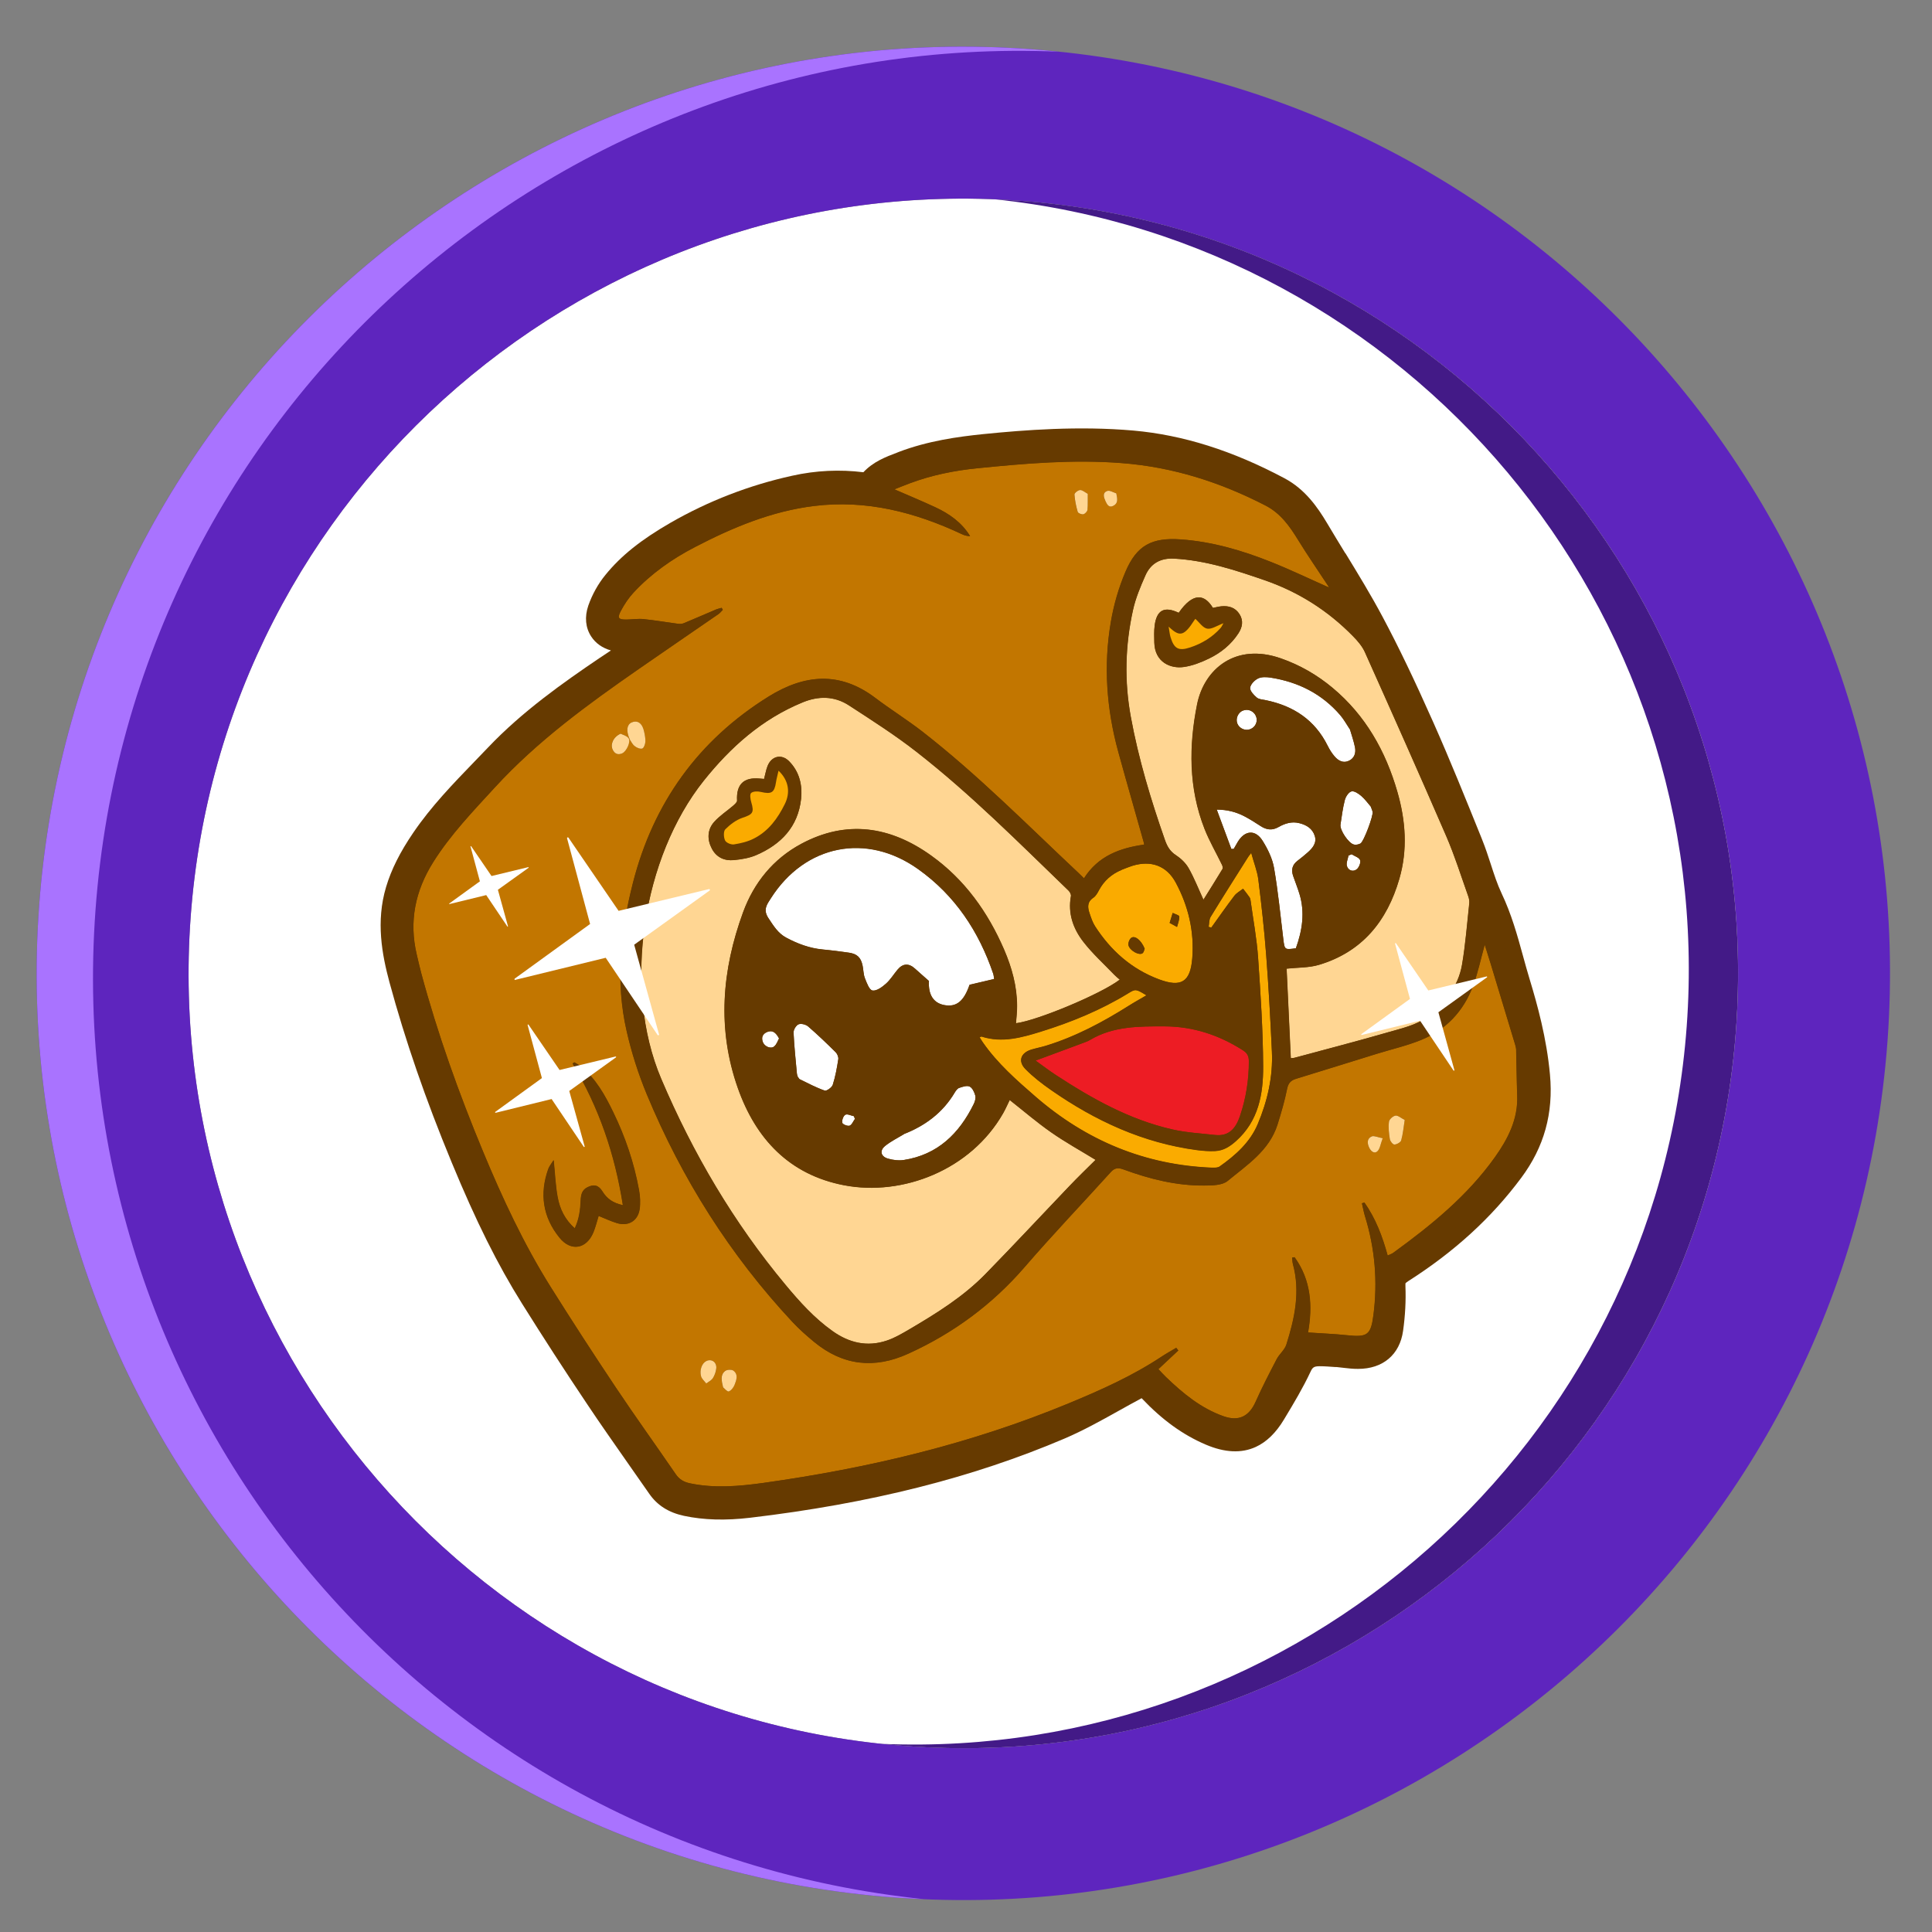 <svg width="51" height="51" viewBox="0 0 51 51" fill="none" xmlns="http://www.w3.org/2000/svg">
<rect x="0" y="0" width="51" height="51" fill="#808080" stroke="none"/>
<g clip-path="url(#clip0_1_2083)">
<path d="M26.92 5.299C15.672 4.476 5.853 12.959 5.033 24.207C4.211 35.454 12.694 45.273 23.941 46.094C35.189 46.916 45.008 38.433 45.828 27.185C46.65 15.938 38.167 6.119 26.92 5.299Z" fill="white"/>
<path d="M23.648 50.092C10.196 49.11 0.051 37.366 1.033 23.913C2.016 10.461 13.759 0.316 27.211 1.298C40.663 2.28 50.808 14.024 49.826 27.476C48.845 40.929 37.1 51.073 23.648 50.092ZM26.92 5.298C15.672 4.476 5.853 12.959 5.033 24.207C4.211 35.454 12.694 45.273 23.941 46.093C35.189 46.916 45.008 38.432 45.828 27.185C46.65 15.938 38.167 6.119 26.92 5.298Z" fill="#5E25BE"/>
<path d="M2.521 24.022C3.486 10.818 14.816 0.801 27.955 1.365C27.709 1.339 27.461 1.316 27.211 1.298C13.759 0.316 2.016 10.461 1.033 23.913C0.051 37.366 10.196 49.11 23.648 50.092C23.898 50.11 24.146 50.123 24.392 50.133C11.311 48.782 1.555 37.226 2.521 24.022Z" fill="#A973FF"/>
<path d="M26.92 5.299C26.703 5.283 26.485 5.271 26.268 5.262C37.189 6.407 45.331 16.062 44.525 27.09C43.718 38.12 34.262 46.489 23.29 46.034C23.505 46.058 23.722 46.078 23.939 46.093C35.187 46.916 45.006 38.433 45.826 27.185C46.648 15.938 38.165 6.119 26.918 5.298L26.92 5.299Z" fill="#431A87"/>
<path d="M35.513 14.606C35.351 14.341 35.189 14.076 35.031 13.809C34.779 13.386 34.45 12.914 33.909 12.626C32.535 11.894 31.23 11.483 29.922 11.366C28.479 11.239 27.046 11.35 25.96 11.459C25.285 11.528 24.49 11.638 23.72 11.932L23.679 11.949C23.384 12.06 23.052 12.187 22.791 12.466C22.17 12.389 21.538 12.418 20.912 12.558C19.779 12.807 18.698 13.226 17.697 13.801C16.922 14.248 16.392 14.671 15.982 15.176C15.788 15.413 15.633 15.693 15.53 15.986C15.428 16.284 15.455 16.573 15.607 16.803C15.724 16.983 15.905 17.108 16.127 17.17C16.021 17.239 15.916 17.31 15.813 17.379C14.872 18.017 13.79 18.777 12.884 19.731C12.764 19.858 12.642 19.984 12.52 20.109C11.962 20.687 11.384 21.284 10.912 21.977C10.557 22.497 10.329 22.955 10.191 23.416C9.919 24.327 10.084 25.197 10.281 25.93C10.697 27.463 11.234 29.02 11.925 30.689C12.566 32.24 13.138 33.387 13.778 34.408C14.338 35.303 14.915 36.194 15.495 37.059C15.848 37.589 16.221 38.118 16.578 38.63C16.765 38.895 16.951 39.163 17.136 39.428C17.349 39.737 17.65 39.928 18.058 40.015C18.577 40.125 19.147 40.142 19.799 40.065C22.966 39.691 25.678 39.007 28.095 37.977C28.59 37.766 29.064 37.502 29.521 37.247C29.72 37.137 29.916 37.026 30.116 36.92C30.122 36.916 30.13 36.913 30.136 36.909C30.681 37.484 31.224 37.876 31.829 38.134C32.331 38.348 32.773 38.368 33.15 38.195C33.434 38.064 33.681 37.825 33.892 37.474L33.916 37.434C34.153 37.041 34.396 36.636 34.597 36.206C34.649 36.096 34.684 36.066 34.835 36.065C34.965 36.065 35.098 36.076 35.24 36.086L35.288 36.087C35.35 36.094 35.411 36.101 35.473 36.108C35.592 36.122 35.717 36.136 35.85 36.135C36.504 36.136 36.951 35.76 37.038 35.129C37.094 34.731 37.115 34.337 37.1 33.959C37.097 33.898 37.102 33.875 37.102 33.875C37.105 33.871 37.121 33.854 37.172 33.82C38.393 33.042 39.371 32.149 40.158 31.09C40.761 30.28 41.01 29.388 40.915 28.364C40.828 27.407 40.582 26.517 40.378 25.847C40.315 25.642 40.259 25.434 40.202 25.229C40.053 24.685 39.896 24.124 39.639 23.584C39.525 23.343 39.44 23.081 39.351 22.806C39.283 22.601 39.215 22.387 39.13 22.178L39.105 22.114C38.699 21.109 38.281 20.07 37.833 19.062C37.328 17.926 36.916 17.069 36.496 16.281C36.19 15.707 35.847 15.146 35.515 14.602L35.513 14.606Z" fill="#663A00"/>
<path d="M19.05 16.044C19.002 16.058 18.953 16.067 18.907 16.085C18.622 16.207 18.338 16.332 18.051 16.45C18.006 16.468 17.948 16.473 17.9 16.466C17.595 16.425 17.292 16.373 16.986 16.342C16.84 16.327 16.69 16.353 16.54 16.354C16.32 16.357 16.284 16.314 16.39 16.118C16.482 15.947 16.593 15.78 16.725 15.638C17.189 15.141 17.742 14.751 18.343 14.44C19.337 13.924 20.37 13.492 21.491 13.355C22.865 13.186 24.156 13.52 25.392 14.101C25.456 14.131 25.523 14.151 25.606 14.151C25.384 13.789 25.056 13.561 24.686 13.388C24.318 13.217 23.943 13.061 23.608 12.916C23.691 12.883 23.85 12.819 24.011 12.758C24.589 12.541 25.19 12.42 25.803 12.359C27.067 12.232 28.33 12.124 29.605 12.223C30.956 12.326 32.209 12.727 33.404 13.343C33.8 13.548 34.039 13.885 34.263 14.25C34.517 14.665 34.796 15.065 35.063 15.473C35.08 15.498 35.091 15.525 35.081 15.508C34.593 15.292 34.08 15.045 33.553 14.835C32.785 14.528 31.997 14.297 31.166 14.238C30.403 14.185 30.004 14.394 29.707 15.095C29.529 15.513 29.399 15.963 29.323 16.41C29.125 17.567 29.208 18.716 29.518 19.846C29.739 20.649 29.972 21.451 30.196 22.254C30.2 22.266 30.196 22.277 30.199 22.295C29.562 22.384 28.988 22.594 28.613 23.184C28.566 23.136 28.524 23.097 28.482 23.056C27.127 21.785 25.82 20.458 24.351 19.314C23.947 19 23.509 18.728 23.1 18.419C22.166 17.713 21.233 17.799 20.288 18.386C18.428 19.543 17.242 21.202 16.706 23.307C16.378 24.592 16.238 25.908 16.541 27.221C16.67 27.788 16.85 28.352 17.072 28.887C17.998 31.116 19.269 33.13 20.918 34.897C21.092 35.083 21.287 35.255 21.483 35.418C22.245 36.049 23.08 36.141 23.974 35.733C25.163 35.193 26.187 34.44 27.046 33.446C27.781 32.594 28.561 31.778 29.317 30.942C29.421 30.825 29.514 30.817 29.657 30.87C30.343 31.122 31.05 31.3 31.786 31.294C31.996 31.292 32.261 31.291 32.404 31.173C32.917 30.75 33.502 30.373 33.72 29.688C33.818 29.376 33.911 29.06 33.975 28.738C34.007 28.583 34.076 28.517 34.215 28.475C34.922 28.258 35.627 28.038 36.334 27.819C36.728 27.698 37.132 27.605 37.512 27.451C38.172 27.181 38.634 26.69 38.882 26.023C39.011 25.679 39.085 25.315 39.191 24.936C39.245 25.112 39.298 25.275 39.348 25.438C39.565 26.15 39.78 26.863 39.995 27.576C40.01 27.62 40.02 27.669 40.021 27.717C40.032 28.116 40.034 28.516 40.049 28.915C40.074 29.541 39.807 30.059 39.459 30.549C38.732 31.568 37.775 32.346 36.773 33.073C36.736 33.099 36.689 33.112 36.629 33.142C36.491 32.64 36.314 32.163 36.014 31.743C35.993 31.751 35.971 31.756 35.95 31.763C35.977 31.875 35.998 31.991 36.03 32.102C36.296 32.958 36.369 33.831 36.253 34.718C36.185 35.243 36.091 35.302 35.561 35.246C35.225 35.21 34.886 35.198 34.527 35.173C34.648 34.483 34.61 33.793 34.172 33.187C34.151 33.191 34.129 33.194 34.108 33.195C34.115 33.253 34.112 33.313 34.128 33.367C34.327 34.097 34.174 34.8 33.955 35.493C33.91 35.634 33.771 35.741 33.699 35.879C33.507 36.248 33.314 36.62 33.145 36.999C32.972 37.389 32.701 37.526 32.298 37.385C31.698 37.175 31.222 36.778 30.773 36.346C30.709 36.285 30.65 36.217 30.577 36.14C30.753 35.974 30.928 35.81 31.102 35.648C31.084 35.624 31.067 35.601 31.048 35.578C30.918 35.656 30.783 35.73 30.656 35.814C29.892 36.321 29.058 36.693 28.214 37.042C25.625 38.115 22.921 38.756 20.152 39.144C19.509 39.233 18.86 39.291 18.212 39.155C18.051 39.121 17.931 39.053 17.835 38.913C17.31 38.146 16.766 37.392 16.25 36.62C15.667 35.747 15.097 34.868 14.539 33.979C13.827 32.844 13.262 31.632 12.749 30.397C12.11 28.86 11.55 27.293 11.116 25.683C11.073 25.522 11.038 25.358 10.999 25.195C10.793 24.323 10.959 23.518 11.43 22.763C11.889 22.029 12.485 21.413 13.065 20.78C14.183 19.561 15.505 18.597 16.854 17.662C17.553 17.175 18.259 16.696 18.96 16.212C19.005 16.182 19.039 16.134 19.078 16.096C19.067 16.079 19.056 16.059 19.046 16.042L19.05 16.044ZM15.175 32.428C14.906 32.192 14.773 31.906 14.716 31.595C14.66 31.294 14.649 30.984 14.612 30.623C14.548 30.726 14.495 30.786 14.47 30.859C14.236 31.516 14.328 32.13 14.768 32.672C15.068 33.044 15.478 32.971 15.662 32.529C15.72 32.387 15.756 32.238 15.799 32.096C15.967 32.163 16.124 32.237 16.286 32.287C16.585 32.376 16.836 32.227 16.881 31.919C16.905 31.752 16.895 31.573 16.864 31.407C16.734 30.694 16.503 30.012 16.187 29.361C15.969 28.91 15.725 28.47 15.325 28.146C15.274 28.105 15.215 28.076 15.158 28.041L15.113 28.075C15.806 29.226 16.23 30.466 16.44 31.812C16.174 31.755 16.014 31.635 15.899 31.448C15.796 31.282 15.677 31.253 15.504 31.34C15.359 31.412 15.333 31.54 15.326 31.683C15.316 31.931 15.287 32.176 15.169 32.426L15.175 32.428ZM37.081 29.564C36.982 29.514 36.903 29.439 36.837 29.45C36.77 29.46 36.672 29.548 36.665 29.612C36.646 29.762 36.664 29.918 36.688 30.068C36.697 30.124 36.768 30.214 36.809 30.213C36.872 30.211 36.973 30.157 36.988 30.103C37.035 29.937 37.05 29.762 37.081 29.564ZM16.627 19.526C16.66 19.573 16.694 19.649 16.752 19.694C16.807 19.736 16.895 19.774 16.953 19.76C16.996 19.749 17.032 19.648 17.035 19.584C17.041 19.492 17.02 19.396 17.001 19.303C16.958 19.108 16.85 19.019 16.717 19.055C16.572 19.094 16.525 19.226 16.588 19.424C16.597 19.453 16.608 19.48 16.627 19.526ZM28.714 13.037C28.638 12.996 28.574 12.934 28.51 12.936C28.456 12.937 28.36 13.016 28.362 13.055C28.37 13.209 28.404 13.363 28.447 13.512C28.458 13.547 28.549 13.584 28.594 13.575C28.638 13.566 28.699 13.502 28.704 13.458C28.72 13.325 28.711 13.188 28.712 13.037L28.714 13.037ZM16.381 19.367C16.181 19.458 16.106 19.653 16.171 19.789C16.223 19.896 16.307 19.938 16.419 19.888C16.54 19.837 16.66 19.569 16.587 19.481C16.533 19.415 16.425 19.39 16.38 19.367L16.381 19.367ZM18.649 35.926C18.533 35.98 18.46 36.159 18.506 36.331C18.526 36.401 18.596 36.458 18.643 36.521C18.704 36.474 18.78 36.439 18.819 36.378C18.867 36.306 18.898 36.216 18.907 36.129C18.928 35.964 18.789 35.861 18.649 35.926ZM19.088 36.624C19.124 36.651 19.197 36.743 19.234 36.731C19.298 36.709 19.359 36.629 19.387 36.56C19.44 36.434 19.493 36.287 19.36 36.183C19.315 36.147 19.188 36.154 19.139 36.192C19.008 36.295 19.045 36.446 19.086 36.624L19.088 36.624ZM36.5 30.047C36.366 30.02 36.274 29.972 36.212 29.997C36.082 30.051 36.089 30.176 36.137 30.287C36.178 30.378 36.266 30.47 36.356 30.393C36.429 30.331 36.441 30.2 36.498 30.047L36.5 30.047ZM29.467 13.021C29.387 12.998 29.292 12.934 29.228 12.958C29.09 13.009 29.136 13.132 29.184 13.231C29.225 13.318 29.275 13.415 29.397 13.347C29.518 13.278 29.499 13.171 29.467 13.019L29.467 13.021Z" fill="#C27600"/>
<path d="M29.557 25.861C29.072 26.232 27.398 26.934 26.821 27.01C26.832 26.856 26.851 26.706 26.85 26.556C26.849 26.034 26.712 25.541 26.508 25.067C26.079 24.075 25.465 23.215 24.58 22.582C23.504 21.811 22.349 21.631 21.15 22.275C20.414 22.67 19.903 23.297 19.618 24.079C19.056 25.608 18.929 27.163 19.48 28.721C19.954 30.065 20.842 31.009 22.284 31.286C23.829 31.582 25.628 30.882 26.482 29.386C26.545 29.274 26.598 29.154 26.656 29.035C27.022 29.324 27.372 29.625 27.75 29.889C28.124 30.15 28.526 30.372 28.923 30.615C28.699 30.837 28.456 31.071 28.224 31.315C27.487 32.086 26.759 32.868 26.014 33.631C25.43 34.228 24.725 34.666 24.01 35.087C23.815 35.201 23.616 35.32 23.403 35.389C22.89 35.56 22.415 35.446 21.98 35.137C21.5 34.797 21.108 34.362 20.734 33.911C19.365 32.267 18.296 30.448 17.457 28.479C16.42 26.041 16.975 22.617 18.578 20.608C19.291 19.714 20.114 18.983 21.18 18.543C21.607 18.366 22.026 18.367 22.414 18.619C23.019 19.012 23.629 19.402 24.196 19.844C25.627 20.96 26.902 22.25 28.208 23.507C28.244 23.542 28.281 23.61 28.272 23.654C28.188 24.111 28.332 24.516 28.601 24.86C28.845 25.173 29.142 25.442 29.417 25.729C29.458 25.772 29.506 25.808 29.561 25.857L29.557 25.861ZM20.169 20.563C20.123 20.558 20.089 20.556 20.052 20.553C19.631 20.514 19.433 20.71 19.457 21.134C19.46 21.177 19.398 21.229 19.357 21.267C19.188 21.414 18.993 21.537 18.847 21.703C18.668 21.91 18.665 22.166 18.793 22.407C18.915 22.637 19.129 22.731 19.376 22.705C19.575 22.686 19.783 22.652 19.964 22.573C20.618 22.289 21.066 21.826 21.147 21.087C21.185 20.72 21.101 20.372 20.833 20.099C20.633 19.893 20.364 19.957 20.261 20.224C20.22 20.327 20.203 20.441 20.169 20.565L20.169 20.563Z" fill="#FFD693"/>
<path d="M31.768 23.755C31.628 23.451 31.52 23.174 31.375 22.917C31.299 22.783 31.172 22.661 31.041 22.575C30.885 22.474 30.811 22.346 30.75 22.175C30.377 21.111 30.052 20.034 29.849 18.923C29.675 17.98 29.699 17.033 29.907 16.1C29.976 15.79 30.102 15.488 30.231 15.194C30.372 14.873 30.631 14.726 30.991 14.745C31.817 14.79 32.59 15.043 33.366 15.31C34.271 15.621 35.052 16.116 35.716 16.795C35.839 16.921 35.961 17.061 36.031 17.221C36.752 18.831 37.471 20.443 38.172 22.063C38.397 22.581 38.567 23.123 38.756 23.657C38.778 23.717 38.79 23.786 38.783 23.848C38.724 24.386 38.685 24.928 38.593 25.461C38.493 26.05 38.12 26.503 37.671 26.846C37.389 27.06 36.999 27.145 36.646 27.247C35.821 27.485 34.991 27.7 34.161 27.924C34.138 27.929 34.115 27.929 34.072 27.933C34.034 27.136 33.998 26.344 33.961 25.569C34.251 25.536 34.545 25.548 34.812 25.469C35.955 25.128 36.614 24.313 36.937 23.199C37.16 22.431 37.104 21.664 36.886 20.905C36.576 19.827 36.044 18.882 35.173 18.155C34.766 17.816 34.313 17.554 33.812 17.379C32.61 16.958 31.785 17.666 31.599 18.59C31.377 19.694 31.374 20.809 31.796 21.882C31.924 22.206 32.101 22.51 32.254 22.825C32.271 22.858 32.285 22.91 32.27 22.937C32.11 23.201 31.947 23.462 31.764 23.753L31.768 23.755ZM31.116 16.176C30.735 15.995 30.532 16.103 30.48 16.516C30.462 16.662 30.468 16.812 30.471 16.96C30.482 17.48 30.9 17.658 31.255 17.605C31.479 17.571 31.704 17.485 31.91 17.385C32.225 17.234 32.495 17.016 32.69 16.719C32.795 16.56 32.831 16.387 32.721 16.214C32.611 16.038 32.438 15.985 32.24 16.004C32.165 16.012 32.089 16.032 32.018 16.046C31.796 15.681 31.495 15.629 31.116 16.174L31.116 16.176Z" fill="#FFD693"/>
<path d="M26.244 25.845C26.025 25.896 25.813 25.946 25.594 25.998C25.443 26.436 25.245 26.595 24.921 26.533C24.636 26.477 24.499 26.253 24.522 25.898C24.393 25.783 24.272 25.679 24.155 25.573C23.992 25.423 23.834 25.43 23.692 25.6C23.588 25.723 23.504 25.866 23.385 25.971C23.285 26.06 23.136 26.168 23.031 26.149C22.946 26.134 22.879 25.946 22.831 25.823C22.791 25.721 22.793 25.601 22.77 25.491C22.725 25.278 22.628 25.182 22.411 25.151C22.181 25.117 21.951 25.086 21.718 25.066C21.372 25.034 21.057 24.916 20.754 24.754C20.535 24.636 20.418 24.439 20.283 24.237C20.136 24.012 20.246 23.874 20.349 23.714C21.252 22.298 22.875 21.972 24.24 22.947C25.21 23.638 25.838 24.586 26.218 25.704C26.231 25.741 26.232 25.783 26.244 25.849L26.244 25.845Z" fill="white"/>
<path d="M27.337 27.996C27.77 27.835 28.159 27.693 28.549 27.546C28.627 27.517 28.708 27.49 28.778 27.449C29.392 27.086 30.077 27.092 30.751 27.093C31.494 27.097 32.18 27.322 32.81 27.726C32.922 27.797 32.965 27.875 32.966 28.012C32.967 28.512 32.89 28.996 32.729 29.468C32.62 29.784 32.443 30.001 32.074 29.961C31.696 29.919 31.313 29.898 30.945 29.814C29.818 29.558 28.826 29.002 27.869 28.376C27.692 28.261 27.523 28.131 27.335 27.996L27.337 27.996Z" fill="#ED1C24"/>
<path d="M31.906 24.464C31.921 24.377 31.914 24.277 31.957 24.207C32.28 23.678 32.614 23.155 32.944 22.631C32.958 22.608 32.977 22.585 33.029 22.517C33.1 22.78 33.188 22.997 33.217 23.221C33.3 23.883 33.373 24.547 33.424 25.21C33.488 26.058 33.536 26.91 33.575 27.762C33.606 28.429 33.457 29.069 33.2 29.68C32.998 30.161 32.614 30.5 32.196 30.795C32.145 30.831 32.061 30.831 31.993 30.828C30.22 30.758 28.675 30.111 27.341 28.957C26.837 28.521 26.334 28.078 25.949 27.526C25.919 27.483 25.893 27.436 25.859 27.385C25.884 27.376 25.9 27.361 25.911 27.365C26.457 27.54 26.976 27.39 27.489 27.231C28.289 26.981 29.059 26.665 29.776 26.227C29.979 26.102 29.983 26.108 30.265 26.277C30.101 26.372 29.949 26.456 29.803 26.549C29.109 26.986 28.391 27.37 27.603 27.61C27.477 27.648 27.347 27.673 27.223 27.711C26.942 27.796 26.865 28.017 27.071 28.226C27.274 28.432 27.508 28.611 27.747 28.778C28.913 29.59 30.175 30.174 31.598 30.362C31.758 30.382 31.919 30.395 32.079 30.387C32.293 30.376 32.457 30.275 32.625 30.126C33.225 29.593 33.347 28.884 33.344 28.156C33.34 27.197 33.276 26.239 33.21 25.281C33.176 24.784 33.084 24.291 33.015 23.795C33.01 23.76 33.005 23.719 32.986 23.692C32.932 23.614 32.872 23.54 32.813 23.463C32.735 23.525 32.642 23.574 32.583 23.651C32.373 23.926 32.177 24.209 31.975 24.49C31.952 24.484 31.929 24.478 31.906 24.47L31.906 24.464Z" fill="#FAAB00"/>
<path d="M29.61 22.961C29.706 22.926 29.799 22.886 29.896 22.855C30.384 22.705 30.797 22.852 31.038 23.299C31.372 23.92 31.53 24.593 31.474 25.298C31.425 25.925 31.179 26.072 30.595 25.853C29.87 25.582 29.322 25.094 28.907 24.45C28.84 24.347 28.802 24.225 28.762 24.107C28.709 23.954 28.697 23.809 28.862 23.699C28.927 23.656 28.973 23.574 29.011 23.5C29.147 23.246 29.348 23.071 29.612 22.963L29.61 22.961ZM30.216 25.042C30.12 24.813 29.959 24.689 29.862 24.758C29.813 24.792 29.774 24.899 29.79 24.957C29.826 25.094 30.06 25.224 30.154 25.168C30.195 25.144 30.206 25.065 30.216 25.044L30.216 25.042ZM30.876 24.362C30.964 24.41 31.017 24.438 31.071 24.468C31.094 24.376 31.136 24.283 31.13 24.192C31.129 24.158 31.018 24.13 30.957 24.098C30.932 24.179 30.907 24.259 30.876 24.36L30.876 24.362Z" fill="#FAAB00"/>
<path d="M32.505 22.41C32.381 22.073 32.255 21.737 32.12 21.372C32.401 21.374 32.632 21.436 32.85 21.549C32.996 21.625 33.139 21.716 33.278 21.807C33.431 21.909 33.585 21.929 33.749 21.834C33.918 21.737 34.098 21.679 34.297 21.73C34.487 21.776 34.647 21.871 34.707 22.065C34.765 22.251 34.652 22.385 34.525 22.5C34.437 22.579 34.343 22.654 34.249 22.726C34.11 22.831 34.082 22.965 34.137 23.124C34.192 23.281 34.254 23.436 34.303 23.597C34.453 24.087 34.378 24.563 34.209 25.033C33.911 25.077 33.911 25.073 33.877 24.79C33.801 24.165 33.74 23.536 33.633 22.916C33.59 22.666 33.468 22.416 33.331 22.197C33.141 21.891 32.858 21.916 32.672 22.229C32.637 22.289 32.603 22.35 32.569 22.409C32.548 22.409 32.528 22.41 32.507 22.412L32.505 22.41Z" fill="white"/>
<path d="M35.633 19.25C35.68 19.408 35.736 19.567 35.768 19.73C35.796 19.873 35.756 20.011 35.612 20.081C35.459 20.155 35.329 20.085 35.231 19.971C35.158 19.887 35.096 19.788 35.047 19.688C34.708 19.004 34.142 18.633 33.409 18.483C33.329 18.466 33.23 18.463 33.172 18.413C33.092 18.346 32.99 18.236 33 18.156C33.011 18.064 33.119 17.954 33.211 17.91C33.304 17.865 33.435 17.872 33.544 17.889C34.272 18.004 34.895 18.317 35.378 18.879C35.474 18.99 35.547 19.125 35.631 19.252L35.633 19.25Z" fill="white"/>
<path d="M23.862 29.937C24.423 29.717 24.886 29.374 25.199 28.849C25.229 28.799 25.268 28.736 25.319 28.72C25.408 28.689 25.524 28.649 25.596 28.683C25.669 28.717 25.721 28.832 25.746 28.921C25.764 28.989 25.739 29.079 25.705 29.145C25.32 29.925 24.754 30.482 23.86 30.622C23.725 30.642 23.571 30.624 23.439 30.585C23.25 30.529 23.214 30.372 23.367 30.25C23.518 30.128 23.696 30.041 23.864 29.939L23.862 29.937Z" fill="white"/>
<path d="M21.06 28.426C21.051 28.395 21.038 28.366 21.037 28.337C21.004 27.976 20.965 27.617 20.949 27.255C20.946 27.182 21.016 27.064 21.082 27.038C21.15 27.011 21.274 27.042 21.335 27.095C21.587 27.312 21.825 27.542 22.061 27.776C22.104 27.819 22.139 27.902 22.13 27.96C22.095 28.188 22.054 28.416 21.984 28.635C21.962 28.705 21.821 28.806 21.771 28.788C21.546 28.71 21.33 28.596 21.115 28.49C21.092 28.478 21.079 28.445 21.062 28.424L21.06 28.426Z" fill="white"/>
<path d="M36.181 21.286C36.209 21.359 36.225 21.392 36.233 21.427C36.258 21.526 35.999 22.22 35.912 22.266C35.863 22.292 35.797 22.306 35.744 22.295C35.6 22.267 35.36 21.91 35.385 21.767C35.418 21.55 35.445 21.331 35.499 21.12C35.522 21.03 35.6 20.91 35.675 20.891C35.749 20.873 35.863 20.952 35.935 21.013C36.037 21.102 36.115 21.213 36.179 21.286L36.181 21.286Z" fill="white"/>
<path d="M32.807 18.758C32.939 18.703 33.09 18.764 33.151 18.896C33.213 19.034 33.147 19.192 33.005 19.247C32.873 19.299 32.717 19.232 32.663 19.1C32.61 18.972 32.679 18.812 32.807 18.756L32.807 18.758Z" fill="white"/>
<path d="M20.564 27.413C20.533 27.468 20.504 27.571 20.433 27.626C20.345 27.695 20.181 27.623 20.139 27.512C20.09 27.386 20.13 27.289 20.258 27.239C20.386 27.19 20.476 27.244 20.564 27.413Z" fill="white"/>
<path d="M35.679 22.55C35.757 22.6 35.877 22.635 35.903 22.705C35.927 22.769 35.874 22.902 35.812 22.949C35.716 23.023 35.588 22.978 35.555 22.86C35.532 22.778 35.58 22.677 35.597 22.585C35.624 22.574 35.652 22.561 35.679 22.55Z" fill="white"/>
<path d="M22.568 29.535C22.523 29.598 22.488 29.693 22.426 29.715C22.374 29.733 22.241 29.679 22.234 29.638C22.221 29.573 22.26 29.458 22.315 29.427C22.365 29.397 22.462 29.449 22.539 29.464C22.548 29.487 22.557 29.51 22.568 29.535Z" fill="white"/>
<path d="M15.175 32.428C15.295 32.179 15.321 31.933 15.332 31.684C15.339 31.54 15.364 31.414 15.51 31.342C15.681 31.256 15.802 31.284 15.905 31.45C16.02 31.637 16.177 31.759 16.446 31.814C16.236 30.468 15.812 29.228 15.119 28.076L15.164 28.043C15.219 28.077 15.28 28.107 15.331 28.148C15.731 28.472 15.974 28.912 16.192 29.363C16.509 30.014 16.74 30.696 16.87 31.409C16.901 31.577 16.911 31.754 16.887 31.921C16.84 32.228 16.591 32.378 16.292 32.289C16.128 32.241 15.973 32.165 15.805 32.098C15.76 32.24 15.724 32.389 15.667 32.531C15.483 32.974 15.074 33.044 14.773 32.675C14.334 32.133 14.242 31.518 14.476 30.861C14.501 30.79 14.556 30.728 14.618 30.625C14.655 30.984 14.666 31.294 14.722 31.597C14.779 31.908 14.91 32.194 15.181 32.43L15.175 32.428Z" fill="#663A00"/>
<path d="M37.081 29.564C37.05 29.762 37.035 29.937 36.988 30.103C36.973 30.155 36.872 30.211 36.809 30.213C36.768 30.214 36.697 30.126 36.688 30.068C36.664 29.918 36.646 29.762 36.665 29.612C36.672 29.548 36.77 29.46 36.837 29.45C36.903 29.439 36.982 29.514 37.081 29.564Z" fill="#FFD693"/>
<path d="M16.627 19.526C16.608 19.48 16.597 19.453 16.588 19.424C16.525 19.226 16.572 19.092 16.717 19.055C16.852 19.019 16.958 19.108 17.001 19.303C17.022 19.396 17.041 19.492 17.036 19.584C17.032 19.648 16.994 19.749 16.953 19.76C16.895 19.776 16.807 19.738 16.752 19.694C16.694 19.649 16.66 19.573 16.627 19.526Z" fill="#FFD693"/>
<path d="M28.714 13.037C28.711 13.191 28.72 13.325 28.706 13.458C28.701 13.504 28.64 13.566 28.596 13.575C28.551 13.584 28.458 13.547 28.449 13.512C28.405 13.363 28.374 13.209 28.363 13.055C28.36 13.016 28.458 12.937 28.512 12.936C28.574 12.934 28.64 12.996 28.716 13.037L28.714 13.037Z" fill="#FFD693"/>
<path d="M16.381 19.367C16.427 19.392 16.533 19.415 16.589 19.481C16.662 19.569 16.542 19.837 16.421 19.888C16.309 19.936 16.223 19.896 16.173 19.789C16.108 19.653 16.183 19.458 16.383 19.367L16.381 19.367Z" fill="#FFD693"/>
<path d="M18.649 35.926C18.789 35.861 18.928 35.964 18.907 36.129C18.896 36.216 18.865 36.306 18.819 36.378C18.78 36.439 18.704 36.474 18.643 36.521C18.596 36.458 18.526 36.401 18.506 36.331C18.46 36.159 18.533 35.98 18.649 35.926Z" fill="#FFD693"/>
<path d="M19.088 36.624C19.047 36.446 19.01 36.295 19.141 36.192C19.19 36.152 19.315 36.147 19.362 36.183C19.495 36.285 19.44 36.434 19.389 36.561C19.361 36.629 19.3 36.709 19.236 36.731C19.199 36.743 19.126 36.654 19.09 36.624L19.088 36.624Z" fill="#FFD693"/>
<path d="M36.5 30.047C36.441 30.2 36.429 30.331 36.358 30.393C36.268 30.47 36.18 30.378 36.139 30.287C36.089 30.176 36.082 30.051 36.214 29.997C36.276 29.974 36.366 30.022 36.502 30.047L36.5 30.047Z" fill="#FFD693"/>
<path d="M29.467 13.021C29.499 13.173 29.518 13.28 29.397 13.348C29.275 13.417 29.225 13.32 29.184 13.233C29.138 13.133 29.092 13.009 29.228 12.96C29.292 12.936 29.387 12.998 29.467 13.023L29.467 13.021Z" fill="#FFD693"/>
<path d="M20.169 20.563C20.203 20.441 20.22 20.327 20.261 20.222C20.366 19.955 20.633 19.891 20.833 20.097C21.099 20.37 21.185 20.718 21.147 21.085C21.068 21.825 20.618 22.289 19.964 22.571C19.781 22.65 19.575 22.682 19.376 22.703C19.127 22.727 18.915 22.635 18.793 22.405C18.665 22.164 18.668 21.908 18.847 21.702C18.993 21.535 19.186 21.412 19.357 21.265C19.398 21.229 19.46 21.175 19.457 21.132C19.433 20.708 19.631 20.51 20.052 20.551C20.087 20.554 20.123 20.558 20.169 20.561L20.169 20.563ZM20.553 20.346C20.528 20.462 20.501 20.552 20.487 20.645C20.445 20.925 20.367 20.971 20.091 20.906C20.007 20.887 19.888 20.885 19.831 20.932C19.79 20.966 19.81 21.099 19.834 21.178C19.917 21.453 19.874 21.497 19.593 21.591C19.428 21.646 19.273 21.766 19.148 21.892C19.095 21.945 19.101 22.103 19.142 22.185C19.172 22.245 19.301 22.302 19.377 22.29C19.556 22.262 19.742 22.218 19.901 22.136C20.288 21.94 20.53 21.606 20.72 21.223C20.865 20.929 20.831 20.611 20.555 20.346L20.553 20.346Z" fill="#663A00"/>
<path d="M31.116 16.176C31.494 15.631 31.796 15.683 32.018 16.048C32.091 16.034 32.164 16.014 32.24 16.006C32.438 15.987 32.609 16.038 32.721 16.215C32.829 16.389 32.793 16.56 32.69 16.721C32.495 17.02 32.225 17.236 31.91 17.387C31.704 17.487 31.481 17.575 31.255 17.607C30.9 17.66 30.484 17.482 30.471 16.962C30.468 16.814 30.461 16.663 30.48 16.517C30.532 16.105 30.735 15.995 31.116 16.178L31.116 16.176ZM31.552 16.335C31.481 16.428 31.404 16.576 31.285 16.672C31.129 16.8 30.991 16.674 30.847 16.542C30.868 16.656 30.874 16.741 30.897 16.818C30.991 17.125 31.109 17.192 31.412 17.092C31.722 16.991 31.996 16.827 32.215 16.581C32.242 16.551 32.257 16.512 32.294 16.452C32.128 16.514 31.987 16.617 31.866 16.595C31.751 16.576 31.658 16.429 31.55 16.335L31.552 16.335Z" fill="#663A00"/>
<path d="M30.216 25.042C30.206 25.063 30.197 25.142 30.154 25.166C30.06 25.222 29.826 25.092 29.79 24.955C29.774 24.897 29.813 24.792 29.862 24.756C29.959 24.689 30.12 24.811 30.216 25.04L30.216 25.042Z" fill="#663A00"/>
<path d="M30.876 24.362C30.907 24.259 30.932 24.18 30.956 24.1C31.017 24.13 31.128 24.16 31.129 24.194C31.135 24.285 31.093 24.378 31.07 24.47C31.017 24.44 30.964 24.412 30.876 24.364L30.876 24.362Z" fill="#663A00"/>
<path d="M20.553 20.346C20.829 20.609 20.863 20.929 20.718 21.223C20.528 21.608 20.286 21.94 19.899 22.136C19.74 22.218 19.554 22.262 19.375 22.29C19.299 22.302 19.169 22.247 19.14 22.185C19.101 22.103 19.095 21.945 19.146 21.892C19.27 21.768 19.426 21.648 19.591 21.591C19.872 21.497 19.913 21.453 19.832 21.178C19.808 21.099 19.788 20.966 19.829 20.932C19.886 20.885 20.007 20.885 20.089 20.906C20.365 20.971 20.443 20.925 20.485 20.645C20.499 20.552 20.526 20.462 20.551 20.346L20.553 20.346Z" fill="#FAAB00"/>
<path d="M31.552 16.335C31.66 16.429 31.753 16.576 31.868 16.595C31.987 16.615 32.128 16.514 32.296 16.452C32.261 16.512 32.244 16.553 32.217 16.581C31.996 16.827 31.722 16.991 31.413 17.092C31.109 17.192 30.991 17.122 30.899 16.818C30.876 16.741 30.87 16.658 30.849 16.542C30.993 16.674 31.131 16.8 31.287 16.672C31.407 16.576 31.483 16.428 31.554 16.335L31.552 16.335Z" fill="#FAAB00"/>
<path d="M13.087 29.374L14.561 29.012L15.41 30.273C15.418 30.285 15.437 30.277 15.433 30.262L15.027 28.799L16.26 27.912C16.271 27.905 16.262 27.886 16.249 27.889L14.771 28.245L13.951 27.048C13.944 27.037 13.925 27.046 13.928 27.059L14.305 28.459L13.074 29.351C13.062 29.358 13.072 29.378 13.085 29.374L13.087 29.374Z" fill="white"/>
<path d="M11.864 23.865L12.835 23.628L13.395 24.46C13.395 24.46 13.412 24.46 13.41 24.452L13.143 23.488L13.955 22.906C13.955 22.906 13.955 22.888 13.947 22.89L12.975 23.125L12.436 22.337C12.436 22.337 12.418 22.336 12.42 22.344L12.668 23.265L11.857 23.852C11.857 23.852 11.857 23.869 11.864 23.867L11.864 23.865Z" fill="white"/>
<path d="M17.312 16.804C17.141 16.812 16.969 16.821 16.798 16.827C16.661 16.832 16.522 16.848 16.387 16.838C15.966 16.806 15.741 16.508 15.88 16.106C15.966 15.857 16.102 15.614 16.268 15.411C16.71 14.869 17.28 14.469 17.881 14.124C18.855 13.564 19.895 13.163 20.991 12.921C21.595 12.789 22.207 12.759 22.823 12.846C22.875 12.853 22.958 12.849 22.982 12.817C23.201 12.519 23.529 12.404 23.851 12.281C24.542 12.018 25.266 11.905 25.997 11.831C27.291 11.699 28.587 11.623 29.887 11.739C31.262 11.861 32.527 12.313 33.733 12.955C34.177 13.191 34.46 13.578 34.707 13.999C35.193 14.819 35.715 15.62 36.164 16.461C36.642 17.36 37.075 18.287 37.487 19.217C37.942 20.241 38.361 21.283 38.781 22.321C38.97 22.791 39.083 23.293 39.301 23.748C39.639 24.458 39.794 25.219 40.02 25.959C40.262 26.755 40.465 27.562 40.543 28.401C40.627 29.321 40.408 30.131 39.856 30.871C39.061 31.937 38.082 32.799 36.968 33.508C36.766 33.637 36.715 33.748 36.724 33.975C36.738 34.341 36.717 34.714 36.666 35.079C36.603 35.53 36.304 35.767 35.847 35.765C35.668 35.766 35.492 35.733 35.313 35.72C35.154 35.709 34.992 35.694 34.832 35.695C34.571 35.696 34.382 35.781 34.255 36.051C34.056 36.477 33.812 36.882 33.569 37.285C33.172 37.945 32.682 38.097 31.972 37.794C31.272 37.495 30.71 37.013 30.199 36.431C30.117 36.483 30.032 36.543 29.938 36.593C29.277 36.946 28.634 37.345 27.944 37.637C25.325 38.754 22.57 39.363 19.751 39.698C19.21 39.762 18.669 39.769 18.131 39.654C17.843 39.593 17.607 39.465 17.438 39.221C16.892 38.432 16.334 37.653 15.801 36.855C15.218 35.983 14.648 35.103 14.092 34.214C13.364 33.054 12.79 31.813 12.267 30.551C11.631 29.012 11.073 27.445 10.637 25.837C10.431 25.075 10.308 24.312 10.543 23.529C10.689 23.043 10.933 22.609 11.216 22.193C11.769 21.38 12.476 20.701 13.15 19.992C14.004 19.097 15 18.381 16.018 17.691C16.448 17.401 16.884 17.123 17.317 16.839C17.316 16.829 17.314 16.818 17.31 16.808L17.312 16.804ZM19.05 16.044C19.061 16.061 19.073 16.081 19.082 16.098C19.043 16.138 19.009 16.184 18.964 16.213C18.263 16.698 17.559 17.177 16.858 17.664C15.511 18.601 14.187 19.564 13.069 20.782C12.489 21.415 11.893 22.033 11.434 22.765C10.961 23.52 10.795 24.323 11.002 25.198C11.041 25.36 11.077 25.522 11.12 25.685C11.554 27.295 12.114 28.862 12.753 30.399C13.265 31.634 13.83 32.846 14.543 33.981C15.101 34.87 15.671 35.749 16.254 36.621C16.77 37.394 17.313 38.148 17.839 38.915C17.934 39.055 18.054 39.123 18.215 39.157C18.863 39.293 19.511 39.235 20.156 39.146C22.924 38.758 25.628 38.117 28.218 37.044C29.06 36.695 29.894 36.323 30.66 35.816C30.787 35.732 30.921 35.658 31.052 35.58C31.071 35.603 31.087 35.626 31.106 35.65C30.932 35.814 30.757 35.978 30.581 36.142C30.652 36.218 30.712 36.287 30.777 36.348C31.226 36.78 31.703 37.175 32.302 37.387C32.705 37.528 32.977 37.391 33.149 37.002C33.318 36.62 33.51 36.25 33.703 35.88C33.773 35.745 33.913 35.636 33.959 35.495C34.178 34.802 34.331 34.099 34.132 33.369C34.117 33.315 34.118 33.255 34.112 33.197C34.133 33.194 34.154 33.191 34.176 33.189C34.616 33.797 34.654 34.486 34.531 35.175C34.89 35.2 35.229 35.212 35.565 35.248C36.093 35.304 36.189 35.245 36.257 34.72C36.371 33.833 36.298 32.96 36.034 32.104C35.999 31.993 35.979 31.877 35.954 31.765C35.975 31.758 35.996 31.753 36.018 31.745C36.317 32.165 36.495 32.642 36.633 33.144C36.693 33.116 36.74 33.103 36.777 33.075C37.779 32.348 38.736 31.572 39.462 30.551C39.811 30.061 40.077 29.543 40.053 28.917C40.038 28.518 40.036 28.117 40.025 27.719C40.024 27.672 40.013 27.624 39.999 27.578C39.784 26.865 39.569 26.152 39.352 25.439C39.302 25.275 39.251 25.112 39.195 24.938C39.089 25.317 39.016 25.681 38.886 26.025C38.636 26.692 38.176 27.183 37.516 27.453C37.138 27.607 36.731 27.699 36.338 27.821C35.631 28.04 34.926 28.262 34.219 28.477C34.082 28.519 34.011 28.585 33.979 28.74C33.915 29.06 33.822 29.376 33.724 29.69C33.506 30.375 32.921 30.752 32.408 31.175C32.265 31.293 32 31.294 31.79 31.296C31.052 31.302 30.347 31.124 29.661 30.872C29.518 30.819 29.425 30.827 29.321 30.944C28.565 31.78 27.787 32.594 27.05 33.448C26.192 34.441 25.167 35.195 23.978 35.735C23.082 36.143 22.249 36.051 21.487 35.42C21.29 35.257 21.097 35.087 20.922 34.899C19.273 33.132 18.002 31.118 17.076 28.889C16.854 28.352 16.674 27.79 16.545 27.223C16.244 25.908 16.384 24.592 16.709 23.309C17.246 21.204 18.43 19.545 20.291 18.388C21.239 17.801 22.17 17.715 23.104 18.421C23.511 18.73 23.949 19.002 24.354 19.316C25.823 20.46 27.131 21.787 28.486 23.058C28.528 23.097 28.569 23.138 28.616 23.186C28.992 22.596 29.564 22.386 30.203 22.297C30.203 22.279 30.204 22.268 30.2 22.256C29.974 21.453 29.741 20.653 29.522 19.848C29.212 18.718 29.127 17.569 29.327 16.412C29.403 15.963 29.533 15.515 29.711 15.097C30.008 14.396 30.407 14.187 31.17 14.24C32 14.299 32.791 14.53 33.557 14.836C34.084 15.047 34.597 15.294 35.085 15.51C35.095 15.527 35.082 15.5 35.067 15.475C34.8 15.067 34.523 14.667 34.267 14.252C34.043 13.886 33.804 13.55 33.407 13.345C32.212 12.729 30.958 12.328 29.608 12.225C28.334 12.126 27.071 12.234 25.807 12.361C25.194 12.422 24.593 12.543 24.015 12.76C23.854 12.82 23.693 12.885 23.611 12.918C23.949 13.065 24.323 13.221 24.69 13.39C25.06 13.561 25.388 13.79 25.61 14.153C25.527 14.153 25.46 14.133 25.395 14.102C24.158 13.521 22.869 13.188 21.495 13.357C20.373 13.494 19.341 13.924 18.347 14.442C17.746 14.753 17.193 15.141 16.729 15.64C16.597 15.781 16.486 15.949 16.394 16.12C16.288 16.318 16.324 16.359 16.543 16.356C16.692 16.353 16.842 16.327 16.99 16.344C17.296 16.375 17.599 16.429 17.904 16.468C17.954 16.474 18.01 16.47 18.055 16.451C18.342 16.332 18.625 16.207 18.911 16.087C18.955 16.069 19.006 16.06 19.054 16.046L19.05 16.044ZM29.557 25.861C29.5 25.812 29.453 25.776 29.413 25.733C29.138 25.446 28.839 25.177 28.597 24.864C28.328 24.518 28.184 24.114 28.268 23.658C28.277 23.614 28.242 23.546 28.204 23.51C26.901 22.252 25.623 20.964 24.192 19.848C23.625 19.405 23.015 19.016 22.41 18.623C22.023 18.371 21.603 18.368 21.176 18.546C20.11 18.987 19.289 19.72 18.574 20.612C16.971 22.621 16.416 26.044 17.453 28.483C18.29 30.451 19.361 32.271 20.73 33.915C21.104 34.363 21.494 34.798 21.976 35.141C22.411 35.45 22.886 35.562 23.399 35.393C23.613 35.322 23.811 35.205 24.006 35.091C24.721 34.672 25.427 34.232 26.01 33.635C26.757 32.872 27.483 32.09 28.22 31.319C28.452 31.075 28.695 30.841 28.919 30.619C28.524 30.376 28.12 30.154 27.746 29.892C27.368 29.629 27.018 29.326 26.652 29.039C26.594 29.157 26.541 29.278 26.478 29.39C25.626 30.886 23.826 31.586 22.28 31.289C20.838 31.012 19.95 30.067 19.476 28.725C18.925 27.168 19.055 25.612 19.614 24.083C19.901 23.301 20.412 22.674 21.146 22.279C22.345 21.634 23.5 21.813 24.576 22.585C25.463 23.219 26.075 24.078 26.504 25.07C26.708 25.544 26.845 26.038 26.846 26.56C26.847 26.71 26.828 26.861 26.817 27.013C27.395 26.938 29.068 26.236 29.553 25.865L29.557 25.861ZM31.768 23.755C31.949 23.463 32.114 23.203 32.273 22.939C32.289 22.914 32.275 22.86 32.258 22.827C32.107 22.512 31.928 22.208 31.8 21.884C31.378 20.811 31.383 19.696 31.603 18.592C31.789 17.666 32.614 16.958 33.816 17.381C34.317 17.556 34.77 17.817 35.177 18.157C36.048 18.884 36.58 19.829 36.89 20.907C37.108 21.666 37.163 22.433 36.94 23.201C36.618 24.315 35.959 25.13 34.816 25.471C34.549 25.55 34.255 25.54 33.965 25.571C34.002 26.346 34.038 27.14 34.076 27.935C34.118 27.93 34.142 27.931 34.165 27.926C34.993 27.701 35.825 27.489 36.65 27.249C37.002 27.146 37.393 27.062 37.674 26.848C38.124 26.507 38.499 26.052 38.597 25.463C38.687 24.93 38.728 24.39 38.787 23.85C38.794 23.788 38.782 23.719 38.76 23.659C38.569 23.125 38.4 22.583 38.176 22.064C37.474 20.445 36.756 18.833 36.035 17.223C35.965 17.065 35.843 16.922 35.72 16.797C35.054 16.117 34.275 15.623 33.37 15.312C32.596 15.044 31.821 14.792 30.994 14.747C30.635 14.728 30.374 14.875 30.235 15.196C30.105 15.49 29.978 15.791 29.91 16.102C29.703 17.037 29.679 17.982 29.852 18.925C30.056 20.036 30.381 21.113 30.754 22.177C30.814 22.348 30.889 22.476 31.045 22.577C31.176 22.663 31.302 22.783 31.379 22.919C31.524 23.174 31.632 23.451 31.772 23.756L31.768 23.755ZM26.244 25.845C26.232 25.779 26.231 25.737 26.218 25.7C25.838 24.582 25.21 23.634 24.24 22.943C22.875 21.968 21.25 22.294 20.349 23.71C20.246 23.872 20.136 24.01 20.283 24.233C20.418 24.436 20.535 24.634 20.754 24.75C21.057 24.912 21.372 25.03 21.718 25.062C21.949 25.084 22.181 25.114 22.412 25.147C22.628 25.18 22.725 25.275 22.77 25.487C22.793 25.597 22.791 25.717 22.831 25.82C22.879 25.942 22.946 26.13 23.031 26.145C23.136 26.164 23.285 26.056 23.385 25.967C23.504 25.862 23.59 25.719 23.692 25.596C23.834 25.426 23.992 25.421 24.155 25.569C24.272 25.677 24.393 25.779 24.522 25.894C24.5 26.249 24.636 26.473 24.921 26.529C25.245 26.591 25.443 26.434 25.594 25.994C25.813 25.942 26.026 25.893 26.244 25.841L26.244 25.845ZM27.337 27.996C27.525 28.131 27.694 28.261 27.87 28.376C28.828 29.002 29.82 29.558 30.947 29.814C31.315 29.898 31.7 29.919 32.076 29.961C32.445 30.001 32.622 29.784 32.731 29.468C32.892 28.996 32.969 28.512 32.968 28.012C32.966 27.875 32.924 27.797 32.812 27.726C32.184 27.322 31.496 27.097 30.753 27.094C30.079 27.092 29.394 27.084 28.78 27.449C28.71 27.492 28.629 27.517 28.551 27.547C28.161 27.691 27.771 27.835 27.339 27.996L27.337 27.996ZM31.906 24.464C31.929 24.47 31.952 24.476 31.975 24.484C32.177 24.203 32.373 23.921 32.583 23.645C32.64 23.57 32.735 23.52 32.814 23.458C32.872 23.534 32.934 23.608 32.986 23.686C33.005 23.714 33.012 23.754 33.015 23.789C33.082 24.283 33.176 24.778 33.211 25.275C33.276 26.231 33.34 27.191 33.344 28.15C33.347 28.878 33.223 29.586 32.625 30.12C32.457 30.269 32.293 30.37 32.079 30.381C31.919 30.389 31.758 30.378 31.598 30.356C30.176 30.168 28.913 29.585 27.747 28.772C27.508 28.606 27.274 28.426 27.071 28.22C26.865 28.012 26.945 27.792 27.223 27.705C27.349 27.667 27.479 27.643 27.603 27.605C28.391 27.364 29.109 26.98 29.803 26.543C29.949 26.45 30.103 26.368 30.265 26.271C29.983 26.102 29.979 26.096 29.777 26.221C29.059 26.661 28.287 26.977 27.489 27.225C26.976 27.384 26.457 27.536 25.912 27.359C25.9 27.355 25.884 27.37 25.859 27.379C25.891 27.432 25.917 27.477 25.949 27.52C26.334 28.072 26.838 28.514 27.341 28.951C28.675 30.105 30.22 30.752 31.993 30.822C32.061 30.823 32.147 30.825 32.196 30.79C32.614 30.494 32.996 30.155 33.2 29.674C33.457 29.065 33.606 28.423 33.575 27.756C33.536 26.904 33.49 26.055 33.424 25.204C33.373 24.539 33.3 23.875 33.217 23.215C33.189 22.991 33.1 22.774 33.029 22.511C32.977 22.579 32.958 22.6 32.944 22.625C32.614 23.149 32.28 23.672 31.958 24.201C31.916 24.271 31.923 24.372 31.906 24.458L31.906 24.464ZM29.61 22.961C29.346 23.069 29.145 23.244 29.009 23.497C28.971 23.57 28.925 23.652 28.86 23.697C28.695 23.807 28.707 23.952 28.76 24.105C28.8 24.223 28.84 24.345 28.905 24.448C29.32 25.092 29.868 25.58 30.593 25.851C31.177 26.07 31.423 25.923 31.472 25.296C31.528 24.591 31.37 23.918 31.036 23.297C30.795 22.85 30.38 22.705 29.894 22.853C29.797 22.882 29.704 22.922 29.609 22.959L29.61 22.961ZM32.505 22.41C32.526 22.41 32.546 22.409 32.567 22.407C32.601 22.346 32.637 22.285 32.671 22.227C32.856 21.915 33.137 21.887 33.33 22.195C33.466 22.414 33.588 22.663 33.631 22.914C33.738 23.534 33.799 24.163 33.875 24.788C33.91 25.071 33.91 25.073 34.207 25.031C34.376 24.561 34.451 24.085 34.301 23.595C34.252 23.436 34.19 23.281 34.135 23.122C34.081 22.965 34.11 22.831 34.247 22.724C34.341 22.651 34.435 22.577 34.523 22.498C34.652 22.383 34.765 22.249 34.705 22.063C34.643 21.869 34.483 21.774 34.296 21.727C34.098 21.679 33.918 21.735 33.747 21.832C33.583 21.925 33.43 21.905 33.276 21.805C33.137 21.714 32.994 21.625 32.848 21.547C32.63 21.434 32.399 21.372 32.118 21.37C32.253 21.735 32.377 22.071 32.503 22.408L32.505 22.41ZM35.633 19.25C35.547 19.123 35.476 18.99 35.38 18.877C34.897 18.315 34.273 18.002 33.546 17.887C33.437 17.87 33.306 17.863 33.213 17.908C33.119 17.952 33.011 18.062 33.002 18.154C32.992 18.233 33.096 18.344 33.174 18.411C33.231 18.461 33.329 18.465 33.411 18.482C34.144 18.631 34.708 19.002 35.048 19.686C35.099 19.788 35.16 19.885 35.233 19.969C35.333 20.083 35.463 20.155 35.614 20.079C35.756 20.009 35.796 19.871 35.77 19.728C35.738 19.565 35.68 19.406 35.635 19.248L35.633 19.25ZM23.862 29.937C23.695 30.039 23.516 30.126 23.365 30.248C23.212 30.372 23.246 30.527 23.437 30.583C23.571 30.622 23.723 30.642 23.858 30.62C24.752 30.482 25.32 29.923 25.703 29.143C25.735 29.077 25.762 28.987 25.744 28.919C25.721 28.83 25.667 28.715 25.595 28.681C25.522 28.647 25.406 28.687 25.317 28.718C25.268 28.736 25.227 28.797 25.197 28.847C24.884 29.37 24.423 29.715 23.86 29.935L23.862 29.937ZM21.06 28.426C21.077 28.447 21.09 28.482 21.113 28.492C21.33 28.596 21.544 28.712 21.769 28.79C21.819 28.806 21.96 28.707 21.982 28.636C22.052 28.418 22.093 28.188 22.128 27.962C22.137 27.904 22.102 27.821 22.059 27.777C21.823 27.544 21.583 27.314 21.333 27.097C21.273 27.046 21.148 27.012 21.08 27.04C21.014 27.066 20.945 27.183 20.947 27.257C20.963 27.617 21.002 27.978 21.035 28.338C21.038 28.367 21.049 28.396 21.058 28.427L21.06 28.426ZM36.181 21.286C36.119 21.213 36.039 21.102 35.937 21.013C35.865 20.95 35.751 20.871 35.677 20.891C35.602 20.908 35.524 21.03 35.501 21.12C35.445 21.331 35.42 21.55 35.386 21.767C35.364 21.91 35.604 22.269 35.745 22.295C35.799 22.306 35.865 22.292 35.914 22.266C36.001 22.22 36.259 21.524 36.234 21.427C36.225 21.392 36.211 21.361 36.183 21.286L36.181 21.286ZM32.807 18.758C32.679 18.814 32.612 18.974 32.663 19.102C32.717 19.234 32.873 19.301 33.005 19.249C33.147 19.194 33.213 19.036 33.151 18.898C33.092 18.766 32.939 18.703 32.807 18.76L32.807 18.758ZM20.565 27.413C20.476 27.244 20.386 27.192 20.258 27.239C20.13 27.289 20.09 27.386 20.139 27.512C20.183 27.625 20.345 27.697 20.433 27.626C20.502 27.571 20.533 27.468 20.565 27.413ZM35.679 22.55C35.652 22.561 35.624 22.574 35.597 22.585C35.58 22.677 35.532 22.778 35.555 22.86C35.588 22.978 35.716 23.023 35.811 22.949C35.874 22.902 35.927 22.769 35.903 22.705C35.877 22.635 35.757 22.6 35.679 22.55ZM22.569 29.535C22.56 29.512 22.55 29.489 22.539 29.464C22.463 29.449 22.366 29.397 22.315 29.427C22.26 29.458 22.221 29.571 22.234 29.639C22.241 29.679 22.374 29.734 22.427 29.716C22.487 29.694 22.521 29.598 22.569 29.535Z" fill="#663A00"/>
<path d="M13.605 25.865L15.989 25.283L17.359 27.32C17.372 27.34 17.403 27.325 17.396 27.304L16.741 24.938L18.733 23.507C18.75 23.494 18.737 23.465 18.716 23.47L16.329 24.044L15.006 22.112C14.993 22.093 14.964 22.108 14.969 22.129L15.577 24.391L13.589 25.832C13.571 25.845 13.584 25.875 13.605 25.869L13.605 25.865Z" fill="white"/>
<path d="M35.95 27.32L37.486 26.944L38.368 28.258C38.378 28.269 38.397 28.262 38.392 28.247L37.97 26.721L39.253 25.799C39.264 25.79 39.255 25.773 39.242 25.776L37.704 26.146L36.851 24.901C36.841 24.889 36.824 24.896 36.827 24.912L37.22 26.369L35.939 27.297C35.927 27.306 35.936 27.324 35.95 27.32Z" fill="white"/>
</g>
<defs>
<clipPath id="clip0_1_2083">
<rect width="48.924" height="48.924" fill="white" transform="translate(1.459 0.752) rotate(1.139)"/>
</clipPath>
</defs>
</svg>
